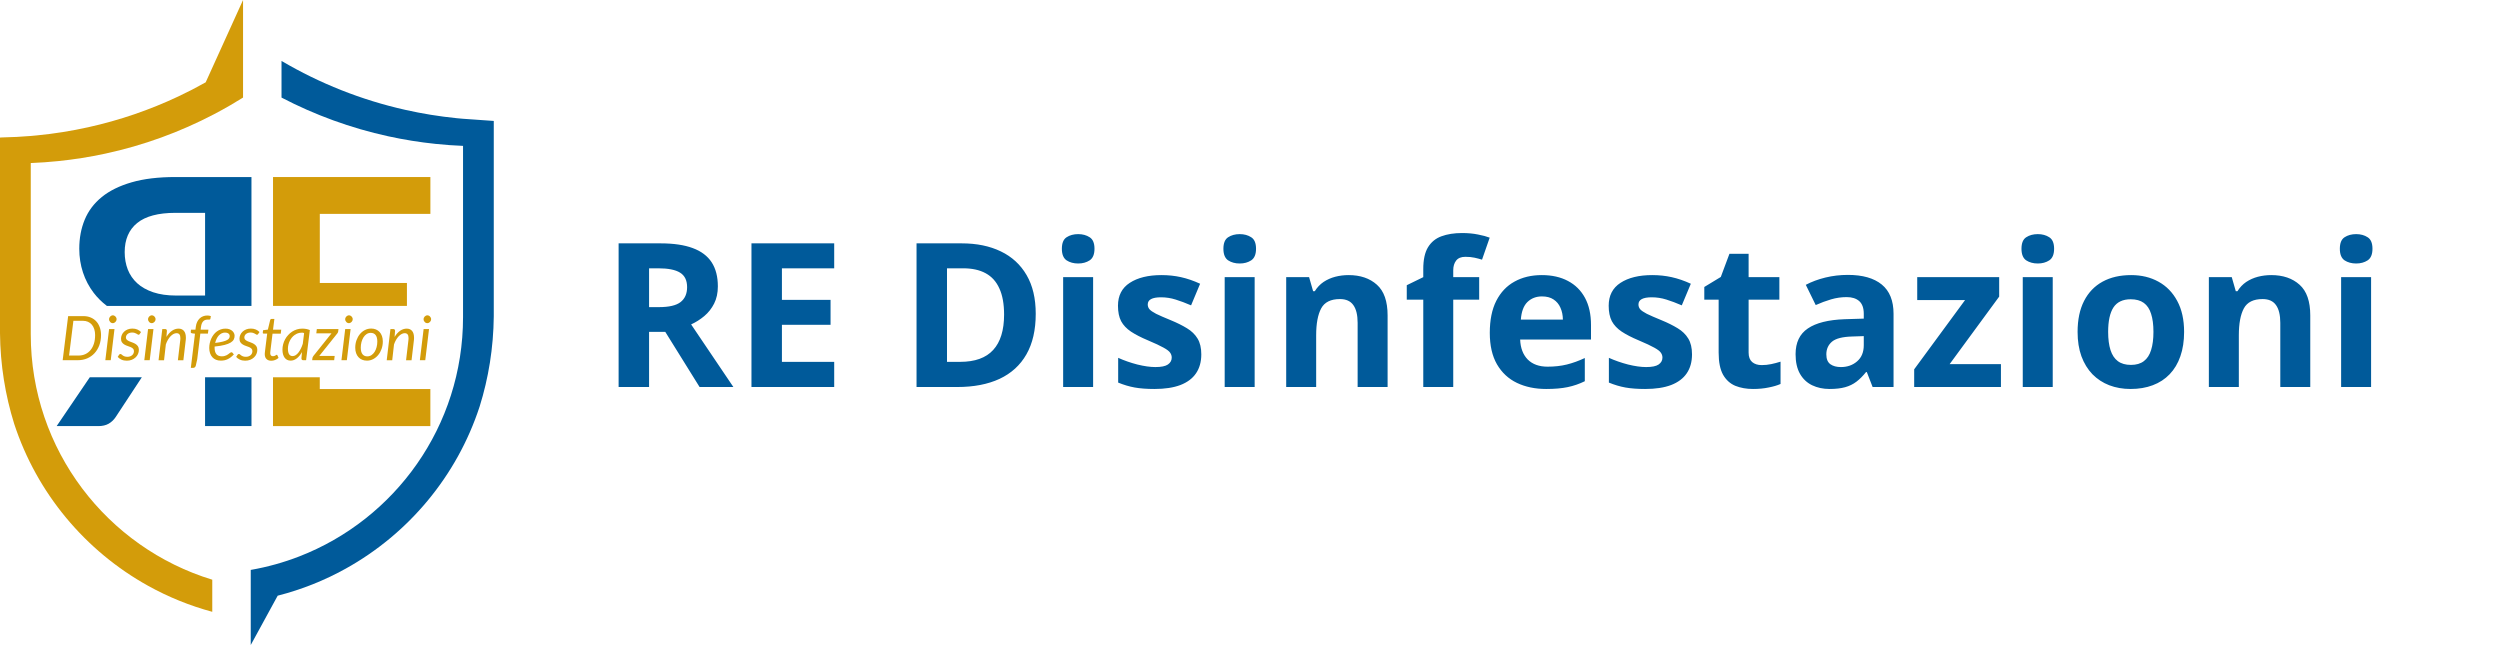 <svg xmlns="http://www.w3.org/2000/svg" width="562" height="145" viewBox="0 0 562 145" fill="none"><path d="M71.886 84.814H61.371V95.787H96.746V87.458H71.886V84.814ZM61.376 39.798V68.768H91.477V63.611H71.891V48.081H96.751V39.798H61.376Z" fill="#D39C0A"></path><path d="M46.097 95.787H56.533V84.814H46.097V95.787ZM39.426 39.798C35.596 39.798 32.32 40.191 29.596 40.982C26.868 41.768 24.631 42.872 22.883 44.29C21.134 45.713 19.859 47.411 19.044 49.382C18.228 51.361 17.82 53.537 17.82 55.909C17.82 57.79 18.101 59.578 18.654 61.253C19.208 62.928 20.014 64.454 21.055 65.82C21.889 66.915 22.883 67.898 24.031 68.773H56.528V39.803H39.422L39.426 39.798ZM46.097 66.438H39.581C37.622 66.438 35.906 66.19 34.443 65.703C32.985 65.207 31.78 64.533 30.838 63.668C29.896 62.807 29.193 61.777 28.724 60.593C28.265 59.405 28.03 58.099 28.03 56.677C28.03 53.836 28.968 51.66 30.838 50.13C32.713 48.614 35.578 47.847 39.431 47.847H46.102V66.438H46.097ZM12.738 95.787H22.128C23.033 95.787 23.802 95.604 24.435 95.244C25.063 94.884 25.607 94.364 26.043 93.695L31.884 84.809H20.187L12.738 95.782V95.787Z" fill="#005A9A"></path><path d="M54.637 0V21.932C53.714 22.512 52.776 23.079 51.829 23.626C50.601 24.337 49.359 25.025 48.098 25.685C40.489 29.672 32.29 32.681 23.66 34.538C20.191 35.287 16.647 35.853 13.051 36.218C11.021 36.424 8.977 36.574 6.915 36.654V75.165C6.915 101.14 24.096 123.105 47.718 130.316V137.536C42.641 136.165 37.813 134.195 33.317 131.701C19.174 123.863 8.288 110.869 3.183 95.258C1.181 88.838 0.07 82.006 0 74.917V74.865C0 74.655 0 74.44 0 74.229V30.921L0.628 30.889C2.733 30.851 4.824 30.739 6.896 30.566H6.919C7.383 30.524 7.848 30.482 8.312 30.435C12.221 30.056 16.061 29.438 19.82 28.605C26.88 27.042 33.654 24.712 40.039 21.703C42.149 20.711 44.212 19.649 46.237 18.507L54.637 0Z" fill="#D39C0A"></path><path d="M111 27.187V70.415C111 70.621 111 70.822 111 71.028V71.103C110.93 78.183 109.819 85.006 107.817 91.402C102.716 107.017 91.826 120.012 77.688 127.845C72.934 130.485 67.815 132.534 62.424 133.91L56.367 145V128.117C60.127 127.462 63.765 126.446 67.238 125.099C88.798 116.755 104.09 95.82 104.09 71.314V32.793C102.023 32.709 99.969 32.564 97.935 32.349C94.325 31.974 90.776 31.403 87.293 30.641C78.827 28.792 70.773 25.84 63.286 21.937V13.697C63.286 13.697 63.329 13.72 63.347 13.734C71.865 18.736 81.208 22.48 91.133 24.702C94.902 25.549 98.755 26.176 102.67 26.57C103.143 26.616 103.616 26.658 104.09 26.701H104.109C105.013 26.78 105.923 26.846 106.837 26.892L106.959 26.902L111.009 27.187H111Z" fill="#005A9A"></path><path d="M22.711 75.324C22.711 76.166 22.58 76.938 22.322 77.631C22.059 78.323 21.698 78.922 21.239 79.414C20.779 79.91 20.231 80.293 19.598 80.565C18.961 80.836 18.271 80.972 17.521 80.972H14.09L15.318 71.061H18.74C19.35 71.061 19.903 71.164 20.395 71.375C20.887 71.58 21.305 71.875 21.647 72.25C21.989 72.624 22.252 73.073 22.434 73.597C22.617 74.121 22.711 74.697 22.711 75.324ZM21.384 75.352C21.384 74.856 21.319 74.407 21.192 74.004C21.065 73.602 20.883 73.265 20.643 72.984C20.404 72.704 20.114 72.493 19.776 72.338C19.434 72.189 19.05 72.114 18.618 72.114H16.499L15.529 79.928H17.648C18.201 79.928 18.707 79.826 19.167 79.615C19.626 79.404 20.015 79.105 20.343 78.707C20.672 78.314 20.925 77.832 21.108 77.271C21.291 76.704 21.38 76.068 21.38 75.352" fill="#D39C0A"></path><path d="M25.738 73.967L24.894 80.972H23.68L24.523 73.967H25.738ZM26.202 71.772C26.202 71.894 26.178 72.002 26.131 72.109C26.085 72.212 26.019 72.306 25.939 72.385C25.86 72.465 25.766 72.53 25.667 72.577C25.564 72.624 25.461 72.647 25.349 72.647C25.236 72.647 25.138 72.624 25.039 72.577C24.936 72.53 24.847 72.47 24.772 72.385C24.697 72.306 24.636 72.212 24.589 72.109C24.542 72.006 24.519 71.894 24.519 71.772C24.519 71.651 24.542 71.538 24.589 71.431C24.636 71.323 24.697 71.234 24.777 71.15C24.856 71.07 24.945 71.005 25.049 70.958C25.147 70.911 25.255 70.883 25.358 70.883C25.461 70.883 25.574 70.907 25.677 70.954C25.78 71 25.869 71.061 25.949 71.145C26.028 71.225 26.094 71.323 26.141 71.431C26.188 71.538 26.211 71.655 26.211 71.772" fill="#D39C0A"></path><path d="M31.407 75.09C31.369 75.146 31.332 75.184 31.294 75.212C31.257 75.235 31.21 75.249 31.154 75.249C31.088 75.249 31.018 75.226 30.943 75.174C30.868 75.123 30.774 75.067 30.666 75.006C30.558 74.945 30.422 74.884 30.267 74.833C30.113 74.781 29.921 74.753 29.7 74.753C29.494 74.753 29.302 74.781 29.133 74.837C28.96 74.894 28.814 74.973 28.688 75.076C28.561 75.179 28.467 75.296 28.402 75.432C28.336 75.567 28.303 75.712 28.303 75.862C28.303 76.077 28.374 76.251 28.519 76.382C28.664 76.513 28.842 76.625 29.058 76.718C29.274 76.812 29.508 76.906 29.761 76.99C30.014 77.079 30.249 77.186 30.464 77.322C30.68 77.458 30.863 77.626 31.003 77.832C31.144 78.038 31.219 78.309 31.219 78.642C31.219 78.974 31.154 79.273 31.027 79.568C30.9 79.863 30.718 80.125 30.479 80.345C30.239 80.57 29.953 80.747 29.621 80.883C29.288 81.019 28.908 81.084 28.495 81.084C28.045 81.084 27.652 81.005 27.305 80.846C26.962 80.687 26.681 80.481 26.461 80.233L26.766 79.76C26.803 79.699 26.845 79.652 26.897 79.624C26.948 79.592 27.014 79.578 27.089 79.578C27.164 79.578 27.239 79.61 27.309 79.676C27.384 79.741 27.478 79.811 27.586 79.896C27.694 79.98 27.834 80.05 28.003 80.111C28.172 80.177 28.383 80.209 28.645 80.209C28.87 80.209 29.077 80.177 29.26 80.106C29.442 80.036 29.597 79.942 29.724 79.83C29.85 79.713 29.949 79.582 30.014 79.428C30.08 79.273 30.113 79.11 30.113 78.932C30.113 78.698 30.043 78.511 29.897 78.37C29.752 78.23 29.574 78.118 29.358 78.024C29.142 77.93 28.908 77.846 28.66 77.767C28.411 77.687 28.177 77.584 27.961 77.453C27.745 77.327 27.563 77.163 27.422 76.957C27.277 76.756 27.206 76.484 27.206 76.147C27.206 75.853 27.263 75.567 27.384 75.296C27.502 75.02 27.67 74.776 27.891 74.566C28.111 74.355 28.383 74.182 28.697 74.056C29.011 73.93 29.372 73.864 29.766 73.864C30.188 73.864 30.558 73.934 30.877 74.075C31.196 74.215 31.472 74.407 31.707 74.645L31.397 75.09H31.407Z" fill="#D39C0A"></path><path d="M34.499 73.967L33.656 80.972H32.441L33.285 73.967H34.499ZM34.964 71.772C34.964 71.894 34.94 72.002 34.893 72.109C34.846 72.212 34.781 72.306 34.701 72.385C34.621 72.465 34.528 72.53 34.429 72.577C34.326 72.624 34.223 72.647 34.11 72.647C33.998 72.647 33.899 72.624 33.801 72.577C33.698 72.53 33.609 72.47 33.534 72.385C33.459 72.306 33.398 72.212 33.351 72.109C33.304 72.006 33.281 71.894 33.281 71.772C33.281 71.651 33.304 71.538 33.351 71.431C33.398 71.323 33.459 71.234 33.538 71.15C33.618 71.07 33.707 71.005 33.81 70.958C33.909 70.911 34.017 70.883 34.12 70.883C34.223 70.883 34.335 70.907 34.438 70.954C34.542 71 34.631 71.061 34.71 71.145C34.79 71.225 34.856 71.323 34.903 71.431C34.949 71.538 34.973 71.655 34.973 71.772" fill="#D39C0A"></path><path d="M35.645 80.977L36.484 73.967H37.102C37.379 73.967 37.52 74.108 37.52 74.384L37.417 75.741C37.792 75.123 38.214 74.655 38.682 74.341C39.151 74.028 39.639 73.874 40.14 73.874C40.642 73.874 41.068 74.047 41.354 74.398C41.645 74.749 41.786 75.259 41.786 75.933C41.786 76.026 41.786 76.12 41.776 76.218C41.772 76.316 41.762 76.414 41.748 76.522L41.223 80.981H39.99L40.515 76.522C40.525 76.428 40.534 76.34 40.539 76.255C40.543 76.171 40.548 76.087 40.548 76.012C40.548 75.633 40.478 75.352 40.337 75.174C40.197 74.992 39.976 74.898 39.676 74.898C39.456 74.898 39.231 74.959 39.001 75.081C38.771 75.203 38.551 75.371 38.34 75.591C38.129 75.811 37.932 76.078 37.749 76.386C37.567 76.695 37.412 77.046 37.281 77.43L36.877 80.991H35.645V80.977Z" fill="#D39C0A"></path><path d="M45.035 74.992L44.337 80.748L44.018 82.179C43.938 82.526 43.727 82.699 43.38 82.699H42.898L43.831 75.015L43.137 74.926C43.057 74.903 42.996 74.87 42.949 74.828C42.902 74.786 42.879 74.725 42.879 74.65L42.935 74.112H43.938L44.023 73.434C44.074 73.031 44.173 72.676 44.323 72.367C44.473 72.053 44.665 71.791 44.89 71.576C45.12 71.361 45.378 71.202 45.673 71.089C45.968 70.977 46.282 70.925 46.62 70.925C46.906 70.925 47.168 70.972 47.403 71.066L47.285 71.698C47.276 71.763 47.243 71.801 47.192 71.819C47.14 71.838 47.07 71.843 46.986 71.843H46.695C46.498 71.843 46.31 71.871 46.146 71.927C45.978 71.983 45.828 72.077 45.701 72.208C45.57 72.334 45.462 72.502 45.373 72.713C45.284 72.919 45.223 73.172 45.185 73.471L45.101 74.112H46.854L46.737 74.997H45.031L45.035 74.992Z" fill="#D39C0A"></path><path d="M52.739 75.469C52.739 75.773 52.679 76.054 52.552 76.307C52.425 76.564 52.2 76.793 51.868 76.999C51.535 77.205 51.08 77.383 50.494 77.537C49.913 77.692 49.163 77.814 48.248 77.903C48.248 77.954 48.244 78.001 48.244 78.052V78.202C48.244 78.82 48.38 79.292 48.647 79.615C48.919 79.938 49.327 80.102 49.871 80.102C50.091 80.102 50.288 80.078 50.461 80.032C50.635 79.985 50.789 79.929 50.925 79.863C51.061 79.798 51.183 79.723 51.286 79.643C51.389 79.564 51.488 79.489 51.572 79.423C51.661 79.358 51.741 79.302 51.816 79.255C51.891 79.208 51.966 79.185 52.036 79.185C52.121 79.185 52.196 79.222 52.266 79.302L52.571 79.681C52.336 79.924 52.107 80.135 51.882 80.308C51.657 80.481 51.427 80.626 51.193 80.738C50.958 80.855 50.71 80.939 50.456 80.991C50.199 81.042 49.927 81.07 49.627 81.07C49.224 81.07 48.863 81.005 48.544 80.869C48.225 80.734 47.953 80.546 47.733 80.298C47.513 80.05 47.339 79.755 47.222 79.405C47.1 79.054 47.039 78.66 47.039 78.23C47.039 77.87 47.077 77.514 47.152 77.154C47.227 76.798 47.339 76.457 47.484 76.134C47.63 75.811 47.808 75.511 48.019 75.235C48.23 74.959 48.469 74.721 48.741 74.519C49.013 74.318 49.308 74.164 49.636 74.047C49.964 73.93 50.311 73.874 50.686 73.874C51.061 73.874 51.352 73.925 51.61 74.028C51.868 74.131 52.083 74.257 52.247 74.416C52.411 74.575 52.538 74.749 52.618 74.936C52.697 75.123 52.739 75.305 52.739 75.474M50.621 74.758C50.33 74.758 50.063 74.819 49.819 74.94C49.575 75.062 49.36 75.226 49.167 75.436C48.98 75.647 48.816 75.89 48.684 76.176C48.549 76.461 48.445 76.765 48.37 77.093C49.083 77.004 49.65 76.906 50.081 76.793C50.513 76.681 50.841 76.559 51.071 76.428C51.3 76.297 51.455 76.157 51.53 76.003C51.605 75.848 51.643 75.689 51.643 75.525C51.643 75.441 51.624 75.357 51.586 75.268C51.549 75.179 51.493 75.095 51.408 75.025C51.328 74.95 51.221 74.889 51.094 74.842C50.963 74.795 50.808 74.772 50.621 74.772" fill="#D39C0A"></path><path d="M58.031 75.09C57.993 75.146 57.956 75.184 57.918 75.212C57.881 75.235 57.834 75.249 57.778 75.249C57.712 75.249 57.642 75.226 57.567 75.174C57.492 75.123 57.398 75.067 57.29 75.006C57.182 74.945 57.051 74.884 56.892 74.833C56.737 74.781 56.545 74.753 56.325 74.753C56.118 74.753 55.926 74.781 55.757 74.837C55.589 74.894 55.438 74.973 55.312 75.076C55.185 75.179 55.092 75.296 55.026 75.432C54.96 75.567 54.928 75.712 54.928 75.862C54.928 76.077 54.998 76.251 55.143 76.382C55.288 76.513 55.467 76.625 55.682 76.718C55.898 76.812 56.132 76.906 56.385 76.99C56.639 77.079 56.873 77.186 57.089 77.322C57.304 77.458 57.487 77.626 57.628 77.832C57.768 78.038 57.843 78.309 57.843 78.642C57.843 78.974 57.778 79.273 57.651 79.568C57.525 79.863 57.342 80.125 57.103 80.345C56.864 80.57 56.578 80.747 56.245 80.883C55.912 81.019 55.537 81.084 55.12 81.084C54.67 81.084 54.276 81.005 53.929 80.846C53.587 80.687 53.306 80.481 53.09 80.233L53.395 79.76C53.432 79.699 53.474 79.652 53.526 79.624C53.577 79.592 53.643 79.578 53.718 79.578C53.793 79.578 53.863 79.61 53.938 79.676C54.013 79.741 54.107 79.811 54.215 79.896C54.327 79.975 54.463 80.05 54.632 80.111C54.801 80.177 55.017 80.209 55.274 80.209C55.499 80.209 55.706 80.177 55.889 80.106C56.071 80.036 56.226 79.942 56.353 79.83C56.479 79.713 56.578 79.582 56.643 79.428C56.709 79.273 56.742 79.11 56.742 78.932C56.742 78.698 56.671 78.511 56.526 78.37C56.381 78.23 56.203 78.118 55.987 78.024C55.771 77.93 55.537 77.846 55.288 77.767C55.04 77.687 54.806 77.584 54.59 77.453C54.374 77.327 54.191 77.163 54.051 76.957C53.91 76.756 53.835 76.484 53.835 76.147C53.835 75.853 53.896 75.567 54.013 75.296C54.131 75.025 54.299 74.776 54.524 74.566C54.745 74.355 55.017 74.182 55.331 74.056C55.649 73.93 56.006 73.864 56.4 73.864C56.821 73.864 57.192 73.934 57.511 74.075C57.834 74.215 58.106 74.407 58.34 74.645L58.026 75.09H58.031Z" fill="#D39C0A"></path><path d="M59.52 79.653C59.52 79.624 59.52 79.587 59.52 79.545C59.52 79.503 59.524 79.437 59.534 79.353C59.543 79.269 59.552 79.161 59.566 79.03C59.581 78.894 59.599 78.721 59.627 78.506L60.063 75.001H59.281C59.219 75.001 59.173 74.982 59.13 74.95C59.093 74.917 59.074 74.861 59.074 74.786C59.074 74.772 59.074 74.744 59.079 74.702C59.084 74.66 59.088 74.613 59.098 74.561C59.107 74.51 59.112 74.454 59.116 74.397C59.126 74.341 59.13 74.29 59.135 74.238L60.218 74.093L60.738 71.931C60.757 71.861 60.79 71.805 60.842 71.763C60.893 71.721 60.954 71.698 61.029 71.698H61.681L61.376 74.112H63.218L63.115 75.006H61.264L60.842 78.45C60.818 78.637 60.799 78.791 60.79 78.908C60.781 79.025 60.771 79.114 60.762 79.184C60.757 79.255 60.748 79.302 60.748 79.33C60.748 79.358 60.748 79.376 60.748 79.39C60.748 79.624 60.804 79.797 60.912 79.91C61.02 80.022 61.17 80.078 61.357 80.078C61.479 80.078 61.582 80.06 61.676 80.027C61.77 79.994 61.849 79.952 61.915 79.915C61.981 79.872 62.037 79.835 62.084 79.802C62.131 79.769 62.173 79.751 62.21 79.751C62.248 79.751 62.276 79.76 62.295 79.779C62.314 79.797 62.337 79.826 62.36 79.868L62.618 80.457C62.398 80.654 62.14 80.813 61.854 80.925C61.563 81.038 61.278 81.094 60.982 81.094C60.532 81.094 60.181 80.972 59.923 80.724C59.665 80.481 59.529 80.125 59.52 79.662" fill="#D39C0A"></path><path d="M68.812 80.977H68.175C68.01 80.977 67.903 80.935 67.847 80.85C67.79 80.766 67.762 80.668 67.762 80.546L67.889 79.142C67.72 79.437 67.542 79.699 67.35 79.938C67.157 80.177 66.956 80.378 66.74 80.546C66.525 80.715 66.299 80.841 66.065 80.935C65.831 81.024 65.587 81.07 65.329 81.07C65.052 81.07 64.799 81.014 64.574 80.907C64.349 80.799 64.157 80.64 63.998 80.429C63.838 80.219 63.716 79.961 63.627 79.653C63.538 79.348 63.496 78.993 63.496 78.6C63.496 78.207 63.548 77.781 63.651 77.388C63.754 76.995 63.904 76.62 64.096 76.269C64.288 75.918 64.518 75.596 64.785 75.305C65.052 75.011 65.353 74.758 65.681 74.547C66.009 74.332 66.365 74.168 66.745 74.051C67.124 73.934 67.523 73.874 67.936 73.874C68.236 73.874 68.526 73.897 68.812 73.948C69.098 73.995 69.375 74.084 69.651 74.201L68.812 80.977ZM65.793 80.05C66.018 80.05 66.239 79.98 66.459 79.844C66.679 79.709 66.881 79.517 67.078 79.269C67.27 79.025 67.453 78.731 67.621 78.394C67.79 78.057 67.94 77.683 68.067 77.28L68.362 74.912C68.259 74.828 68.161 74.791 68.062 74.791H67.767C67.49 74.791 67.223 74.838 66.965 74.926C66.707 75.015 66.463 75.142 66.239 75.301C66.013 75.46 65.807 75.652 65.62 75.876C65.437 76.101 65.278 76.344 65.146 76.611C65.015 76.878 64.912 77.163 64.837 77.463C64.762 77.762 64.724 78.071 64.724 78.389C64.724 79.498 65.081 80.05 65.793 80.05Z" fill="#D39C0A"></path><path d="M76.031 74.496C76.022 74.585 75.998 74.669 75.956 74.749C75.914 74.828 75.867 74.903 75.815 74.968L71.77 80.017H75.234L75.121 80.977H70.176L70.237 80.467C70.246 80.406 70.269 80.336 70.307 80.256C70.344 80.177 70.391 80.097 70.448 80.022L74.512 74.94H71.104L71.221 73.972H76.087L76.026 74.496H76.031Z" fill="#D39C0A"></path><path d="M78.816 73.967L77.972 80.972H76.758L77.602 73.967H78.816ZM79.28 71.772C79.28 71.894 79.257 72.002 79.21 72.109C79.163 72.212 79.097 72.306 79.017 72.385C78.938 72.465 78.844 72.53 78.746 72.577C78.642 72.624 78.539 72.647 78.427 72.647C78.314 72.647 78.216 72.624 78.117 72.577C78.014 72.53 77.925 72.47 77.85 72.385C77.775 72.306 77.714 72.212 77.667 72.109C77.62 72.006 77.597 71.894 77.597 71.772C77.597 71.651 77.62 71.538 77.667 71.431C77.714 71.323 77.775 71.234 77.855 71.15C77.934 71.07 78.023 71.005 78.127 70.958C78.23 70.911 78.333 70.883 78.441 70.883C78.549 70.883 78.656 70.907 78.76 70.954C78.863 71 78.952 71.061 79.031 71.145C79.111 71.225 79.177 71.323 79.224 71.431C79.27 71.538 79.294 71.655 79.294 71.772" fill="#D39C0A"></path><path d="M82.471 81.07C82.086 81.07 81.734 81.005 81.416 80.874C81.097 80.743 80.82 80.551 80.591 80.303C80.361 80.055 80.178 79.751 80.052 79.39C79.92 79.03 79.859 78.618 79.859 78.16C79.859 77.57 79.953 77.013 80.136 76.494C80.323 75.975 80.572 75.516 80.895 75.123C81.214 74.73 81.594 74.421 82.03 74.196C82.466 73.972 82.939 73.859 83.446 73.859C83.83 73.859 84.182 73.925 84.5 74.056C84.819 74.187 85.091 74.379 85.326 74.627C85.555 74.875 85.738 75.179 85.865 75.544C85.991 75.904 86.057 76.316 86.057 76.77C86.057 77.355 85.963 77.907 85.78 78.431C85.597 78.951 85.344 79.409 85.021 79.802C84.702 80.195 84.322 80.504 83.882 80.733C83.441 80.963 82.972 81.075 82.471 81.075M82.578 80.111C82.916 80.111 83.225 80.017 83.502 79.835C83.778 79.653 84.013 79.404 84.21 79.1C84.407 78.796 84.552 78.441 84.66 78.038C84.768 77.636 84.819 77.219 84.819 76.779C84.819 76.134 84.693 75.647 84.439 75.319C84.186 74.992 83.816 74.828 83.338 74.828C82.996 74.828 82.686 74.922 82.414 75.099C82.138 75.282 81.903 75.525 81.711 75.834C81.519 76.143 81.364 76.494 81.261 76.896C81.153 77.299 81.102 77.715 81.102 78.155C81.102 78.801 81.228 79.287 81.481 79.62C81.734 79.947 82.1 80.116 82.588 80.116" fill="#D39C0A"></path><path d="M86.934 80.977L87.773 73.967H88.391C88.668 73.967 88.809 74.108 88.809 74.384L88.706 75.741C89.081 75.123 89.503 74.655 89.971 74.341C90.44 74.028 90.928 73.874 91.429 73.874C91.931 73.874 92.358 74.047 92.643 74.398C92.934 74.749 93.075 75.259 93.075 75.933C93.075 76.026 93.075 76.12 93.07 76.218C93.065 76.316 93.056 76.414 93.042 76.522L92.517 80.981H91.284L91.809 76.522C91.818 76.428 91.828 76.34 91.832 76.255C91.842 76.171 91.842 76.087 91.842 76.012C91.842 75.633 91.772 75.352 91.631 75.174C91.49 74.992 91.27 74.898 90.97 74.898C90.749 74.898 90.525 74.959 90.295 75.081C90.065 75.203 89.845 75.371 89.634 75.591C89.423 75.811 89.221 76.078 89.043 76.386C88.86 76.695 88.706 77.046 88.574 77.43L88.171 80.991H86.938L86.934 80.977Z" fill="#D39C0A"></path><path d="M96.445 73.967L95.601 80.972H94.387L95.231 73.967H96.445ZM96.909 71.772C96.909 71.894 96.885 72.002 96.838 72.109C96.792 72.212 96.726 72.306 96.646 72.385C96.567 72.465 96.473 72.53 96.374 72.577C96.271 72.624 96.168 72.647 96.056 72.647C95.943 72.647 95.845 72.624 95.742 72.577C95.638 72.53 95.549 72.47 95.474 72.385C95.399 72.306 95.338 72.212 95.291 72.109C95.245 72.006 95.221 71.894 95.221 71.772C95.221 71.651 95.245 71.538 95.291 71.431C95.338 71.323 95.399 71.234 95.479 71.15C95.559 71.07 95.648 71.005 95.751 70.958C95.854 70.911 95.957 70.883 96.065 70.883C96.173 70.883 96.281 70.907 96.384 70.954C96.487 71 96.576 71.061 96.656 71.145C96.735 71.225 96.801 71.323 96.848 71.431C96.895 71.538 96.918 71.655 96.918 71.772" fill="#D39C0A"></path><path d="M148.474 54.706C151.405 54.706 153.82 55.059 155.719 55.766C157.634 56.473 159.055 57.541 159.983 58.969C160.91 60.398 161.374 62.201 161.374 64.381C161.374 65.853 161.094 67.142 160.535 68.246C159.975 69.351 159.239 70.286 158.326 71.052C157.413 71.817 156.426 72.443 155.366 72.929L164.864 87H157.266L149.557 74.608H145.912V87H139.064V54.706H148.474ZM147.988 60.316H145.912V69.042H148.121C150.389 69.042 152.009 68.666 152.98 67.915C153.967 67.149 154.46 66.03 154.46 64.558C154.46 63.026 153.93 61.936 152.87 61.288C151.824 60.641 150.197 60.316 147.988 60.316ZM187.528 87H168.929V54.706H187.528V60.316H175.776V67.407H186.71V73.018H175.776V81.345H187.528V87ZM232.832 70.544C232.832 74.181 232.133 77.222 230.734 79.666C229.349 82.096 227.339 83.93 224.703 85.167C222.067 86.389 218.894 87 215.183 87H206.038V54.706H216.177C219.564 54.706 222.502 55.31 224.991 56.517C227.479 57.71 229.408 59.484 230.778 61.841C232.147 64.182 232.832 67.083 232.832 70.544ZM225.719 70.72C225.719 68.335 225.366 66.376 224.659 64.845C223.967 63.298 222.936 62.157 221.567 61.421C220.212 60.685 218.533 60.316 216.53 60.316H212.886V81.345H215.824C219.166 81.345 221.648 80.454 223.268 78.672C224.902 76.891 225.719 74.24 225.719 70.72ZM245.732 62.304V87H238.995V62.304H245.732ZM242.375 52.63C243.376 52.63 244.237 52.865 244.959 53.336C245.681 53.793 246.041 54.654 246.041 55.921C246.041 57.172 245.681 58.041 244.959 58.527C244.237 58.998 243.376 59.234 242.375 59.234C241.358 59.234 240.49 58.998 239.768 58.527C239.061 58.041 238.708 57.172 238.708 55.921C238.708 54.654 239.061 53.793 239.768 53.336C240.49 52.865 241.358 52.63 242.375 52.63ZM270.052 79.666C270.052 81.345 269.654 82.766 268.859 83.93C268.079 85.078 266.908 85.954 265.347 86.558C263.786 87.147 261.842 87.442 259.516 87.442C257.793 87.442 256.313 87.331 255.076 87.11C253.853 86.89 252.616 86.521 251.365 86.006V80.44C252.705 81.043 254.141 81.544 255.672 81.942C257.218 82.325 258.573 82.516 259.736 82.516C261.047 82.516 261.982 82.325 262.542 81.942C263.116 81.544 263.403 81.029 263.403 80.395C263.403 79.983 263.285 79.615 263.05 79.291C262.829 78.952 262.343 78.577 261.592 78.164C260.841 77.737 259.663 77.185 258.058 76.508C256.512 75.86 255.238 75.204 254.236 74.542C253.25 73.879 252.513 73.099 252.027 72.2C251.556 71.287 251.321 70.131 251.321 68.732C251.321 66.45 252.204 64.734 253.971 63.586C255.753 62.422 258.131 61.841 261.106 61.841C262.638 61.841 264.095 61.995 265.48 62.304C266.879 62.614 268.314 63.107 269.787 63.785L267.755 68.644C266.533 68.114 265.377 67.68 264.287 67.341C263.212 67.002 262.115 66.833 260.996 66.833C260.009 66.833 259.265 66.965 258.765 67.23C258.264 67.495 258.014 67.9 258.014 68.445C258.014 68.843 258.139 69.196 258.389 69.505C258.654 69.815 259.155 70.161 259.891 70.544C260.642 70.912 261.739 71.391 263.182 71.98C264.581 72.554 265.796 73.158 266.827 73.791C267.858 74.409 268.653 75.182 269.213 76.11C269.772 77.023 270.052 78.209 270.052 79.666ZM282.046 62.304V87H275.309V62.304H282.046ZM278.689 52.63C279.69 52.63 280.552 52.865 281.273 53.336C281.995 53.793 282.356 54.654 282.356 55.921C282.356 57.172 281.995 58.041 281.273 58.527C280.552 58.998 279.69 59.234 278.689 59.234C277.673 59.234 276.804 58.998 276.082 58.527C275.375 58.041 275.022 57.172 275.022 55.921C275.022 54.654 275.375 53.793 276.082 53.336C276.804 52.865 277.673 52.63 278.689 52.63ZM303.163 61.841C305.799 61.841 307.92 62.562 309.525 64.005C311.13 65.434 311.933 67.731 311.933 70.897V87H305.196V72.576C305.196 70.809 304.872 69.476 304.224 68.578C303.59 67.68 302.589 67.23 301.22 67.23C299.158 67.23 297.752 67.93 297.001 69.329C296.25 70.728 295.874 72.745 295.874 75.381V87H289.137V62.304H294.284L295.189 65.463H295.565C296.095 64.609 296.75 63.917 297.531 63.387C298.326 62.857 299.202 62.467 300.159 62.216C301.131 61.966 302.133 61.841 303.163 61.841ZM332.52 67.363H326.688V87H319.951V67.363H316.24V64.116L319.951 62.304V60.493C319.951 58.387 320.304 56.753 321.011 55.59C321.733 54.411 322.742 53.587 324.038 53.115C325.348 52.63 326.894 52.387 328.676 52.387C329.987 52.387 331.18 52.497 332.255 52.718C333.33 52.924 334.206 53.16 334.883 53.425L333.16 58.373C332.645 58.211 332.085 58.063 331.482 57.931C330.878 57.798 330.186 57.732 329.405 57.732C328.463 57.732 327.771 58.019 327.329 58.594C326.902 59.153 326.688 59.875 326.688 60.758V62.304H332.52V67.363ZM346.59 61.841C348.873 61.841 350.839 62.282 352.488 63.166C354.137 64.035 355.411 65.301 356.31 66.965C357.208 68.629 357.657 70.662 357.657 73.062V76.331H341.731C341.804 78.231 342.371 79.725 343.432 80.815C344.507 81.89 345.994 82.428 347.894 82.428C349.469 82.428 350.912 82.266 352.223 81.942C353.534 81.618 354.881 81.132 356.265 80.484V85.697C355.043 86.3 353.762 86.742 352.422 87.022C351.097 87.302 349.484 87.442 347.584 87.442C345.11 87.442 342.916 86.985 341.002 86.072C339.102 85.159 337.608 83.768 336.518 81.897C335.443 80.027 334.905 77.671 334.905 74.829C334.905 71.943 335.391 69.542 336.363 67.628C337.35 65.699 338.719 64.256 340.472 63.298C342.224 62.327 344.264 61.841 346.59 61.841ZM346.635 66.634C345.324 66.634 344.234 67.054 343.365 67.893C342.511 68.732 342.018 70.05 341.885 71.847H351.34C351.325 70.846 351.141 69.955 350.787 69.174C350.449 68.394 349.933 67.775 349.241 67.319C348.564 66.862 347.695 66.634 346.635 66.634ZM380.364 79.666C380.364 81.345 379.967 82.766 379.172 83.93C378.391 85.078 377.22 85.954 375.659 86.558C374.099 87.147 372.155 87.442 369.828 87.442C368.105 87.442 366.625 87.331 365.388 87.11C364.166 86.89 362.929 86.521 361.677 86.006V80.44C363.017 81.043 364.453 81.544 365.985 81.942C367.531 82.325 368.886 82.516 370.049 82.516C371.359 82.516 372.295 82.325 372.854 81.942C373.428 81.544 373.716 81.029 373.716 80.395C373.716 79.983 373.598 79.615 373.362 79.291C373.141 78.952 372.655 78.577 371.904 78.164C371.153 77.737 369.975 77.185 368.37 76.508C366.824 75.86 365.55 75.204 364.549 74.542C363.562 73.879 362.826 73.099 362.34 72.2C361.869 71.287 361.633 70.131 361.633 68.732C361.633 66.45 362.517 64.734 364.284 63.586C366.065 62.422 368.444 61.841 371.418 61.841C372.95 61.841 374.408 61.995 375.792 62.304C377.191 62.614 378.627 63.107 380.099 63.785L378.067 68.644C376.845 68.114 375.689 67.68 374.599 67.341C373.524 67.002 372.427 66.833 371.308 66.833C370.321 66.833 369.578 66.965 369.077 67.23C368.576 67.495 368.326 67.9 368.326 68.445C368.326 68.843 368.451 69.196 368.701 69.505C368.967 69.815 369.467 70.161 370.203 70.544C370.955 70.912 372.052 71.391 373.495 71.98C374.894 72.554 376.109 73.158 377.139 73.791C378.17 74.409 378.965 75.182 379.525 76.11C380.085 77.023 380.364 78.209 380.364 79.666ZM396.026 82.074C396.762 82.074 397.476 82.001 398.168 81.853C398.875 81.706 399.574 81.522 400.267 81.301V86.315C399.545 86.639 398.647 86.904 397.572 87.11C396.511 87.331 395.348 87.442 394.082 87.442C392.609 87.442 391.284 87.206 390.106 86.735C388.942 86.249 388.022 85.417 387.345 84.239C386.682 83.046 386.351 81.389 386.351 79.269V67.363H383.126V64.513L386.837 62.26L388.78 57.047H393.088V62.304H400.002V67.363H393.088V79.269C393.088 80.211 393.353 80.918 393.883 81.389C394.428 81.846 395.142 82.074 396.026 82.074ZM415.398 61.797C418.711 61.797 421.251 62.518 423.018 63.961C424.785 65.404 425.669 67.599 425.669 70.544V87H420.964L419.661 83.642H419.484C418.777 84.526 418.056 85.248 417.319 85.807C416.583 86.367 415.736 86.779 414.779 87.044C413.822 87.309 412.659 87.442 411.289 87.442C409.831 87.442 408.521 87.162 407.357 86.602C406.209 86.043 405.303 85.189 404.64 84.04C403.978 82.877 403.646 81.404 403.646 79.622C403.646 77.001 404.567 75.072 406.407 73.835C408.248 72.583 411.009 71.891 414.691 71.759L418.976 71.626V70.544C418.976 69.248 418.637 68.298 417.96 67.694C417.283 67.091 416.34 66.789 415.133 66.789C413.94 66.789 412.769 66.958 411.62 67.297C410.472 67.635 409.323 68.062 408.174 68.578L405.943 64.028C407.254 63.335 408.719 62.791 410.339 62.393C411.974 61.995 413.66 61.797 415.398 61.797ZM418.976 75.558L416.369 75.646C414.19 75.705 412.673 76.095 411.819 76.817C410.98 77.539 410.56 78.488 410.56 79.666C410.56 80.697 410.862 81.434 411.466 81.875C412.07 82.302 412.857 82.516 413.829 82.516C415.272 82.516 416.487 82.089 417.474 81.235C418.475 80.381 418.976 79.166 418.976 77.59V75.558ZM449.812 87H430.308V83.024L441.75 67.451H430.992V62.304H449.415V66.678L438.282 81.853H449.812V87ZM461.453 62.304V87H454.716V62.304H461.453ZM458.096 52.63C459.097 52.63 459.958 52.865 460.68 53.336C461.402 53.793 461.762 54.654 461.762 55.921C461.762 57.172 461.402 58.041 460.68 58.527C459.958 58.998 459.097 59.234 458.096 59.234C457.079 59.234 456.211 58.998 455.489 58.527C454.782 58.041 454.429 57.172 454.429 55.921C454.429 54.654 454.782 53.793 455.489 53.336C456.211 52.865 457.079 52.63 458.096 52.63ZM490.986 74.608C490.986 76.67 490.706 78.496 490.147 80.086C489.602 81.677 488.799 83.024 487.739 84.128C486.693 85.218 485.427 86.043 483.94 86.602C482.467 87.162 480.803 87.442 478.948 87.442C477.21 87.442 475.612 87.162 474.154 86.602C472.711 86.043 471.452 85.218 470.377 84.128C469.317 83.024 468.492 81.677 467.903 80.086C467.329 78.496 467.042 76.67 467.042 74.608C467.042 71.869 467.528 69.55 468.499 67.65C469.471 65.75 470.856 64.307 472.652 63.321C474.449 62.334 476.591 61.841 479.08 61.841C481.392 61.841 483.439 62.334 485.221 63.321C487.017 64.307 488.424 65.75 489.44 67.65C490.471 69.55 490.986 71.869 490.986 74.608ZM473.911 74.608C473.911 76.228 474.088 77.59 474.441 78.695C474.795 79.799 475.347 80.631 476.098 81.191C476.849 81.75 477.828 82.03 479.036 82.03C480.229 82.03 481.193 81.75 481.93 81.191C482.681 80.631 483.225 79.799 483.564 78.695C483.918 77.59 484.094 76.228 484.094 74.608C484.094 72.974 483.918 71.619 483.564 70.544C483.225 69.454 482.681 68.637 481.93 68.092C481.179 67.547 480.199 67.275 478.992 67.275C477.21 67.275 475.914 67.886 475.104 69.108C474.309 70.33 473.911 72.164 473.911 74.608ZM510.579 61.841C513.215 61.841 515.335 62.562 516.941 64.005C518.546 65.434 519.348 67.731 519.348 70.897V87H512.611V72.576C512.611 70.809 512.287 69.476 511.639 68.578C511.006 67.68 510.005 67.23 508.635 67.23C506.574 67.23 505.167 67.93 504.416 69.329C503.665 70.728 503.29 72.745 503.29 75.381V87H496.552V62.304H501.699L502.605 65.463H502.98C503.511 64.609 504.166 63.917 504.946 63.387C505.742 62.857 506.618 62.467 507.575 62.216C508.547 61.966 509.548 61.841 510.579 61.841ZM533.021 62.304V87H526.284V62.304H533.021ZM529.664 52.63C530.665 52.63 531.527 52.865 532.248 53.336C532.97 53.793 533.331 54.654 533.331 55.921C533.331 57.172 532.97 58.041 532.248 58.527C531.527 58.998 530.665 59.234 529.664 59.234C528.648 59.234 527.779 58.998 527.057 58.527C526.351 58.041 525.997 57.172 525.997 55.921C525.997 54.654 526.351 53.793 527.057 53.336C527.779 52.865 528.648 52.63 529.664 52.63Z" fill="#005A9A"></path></svg>